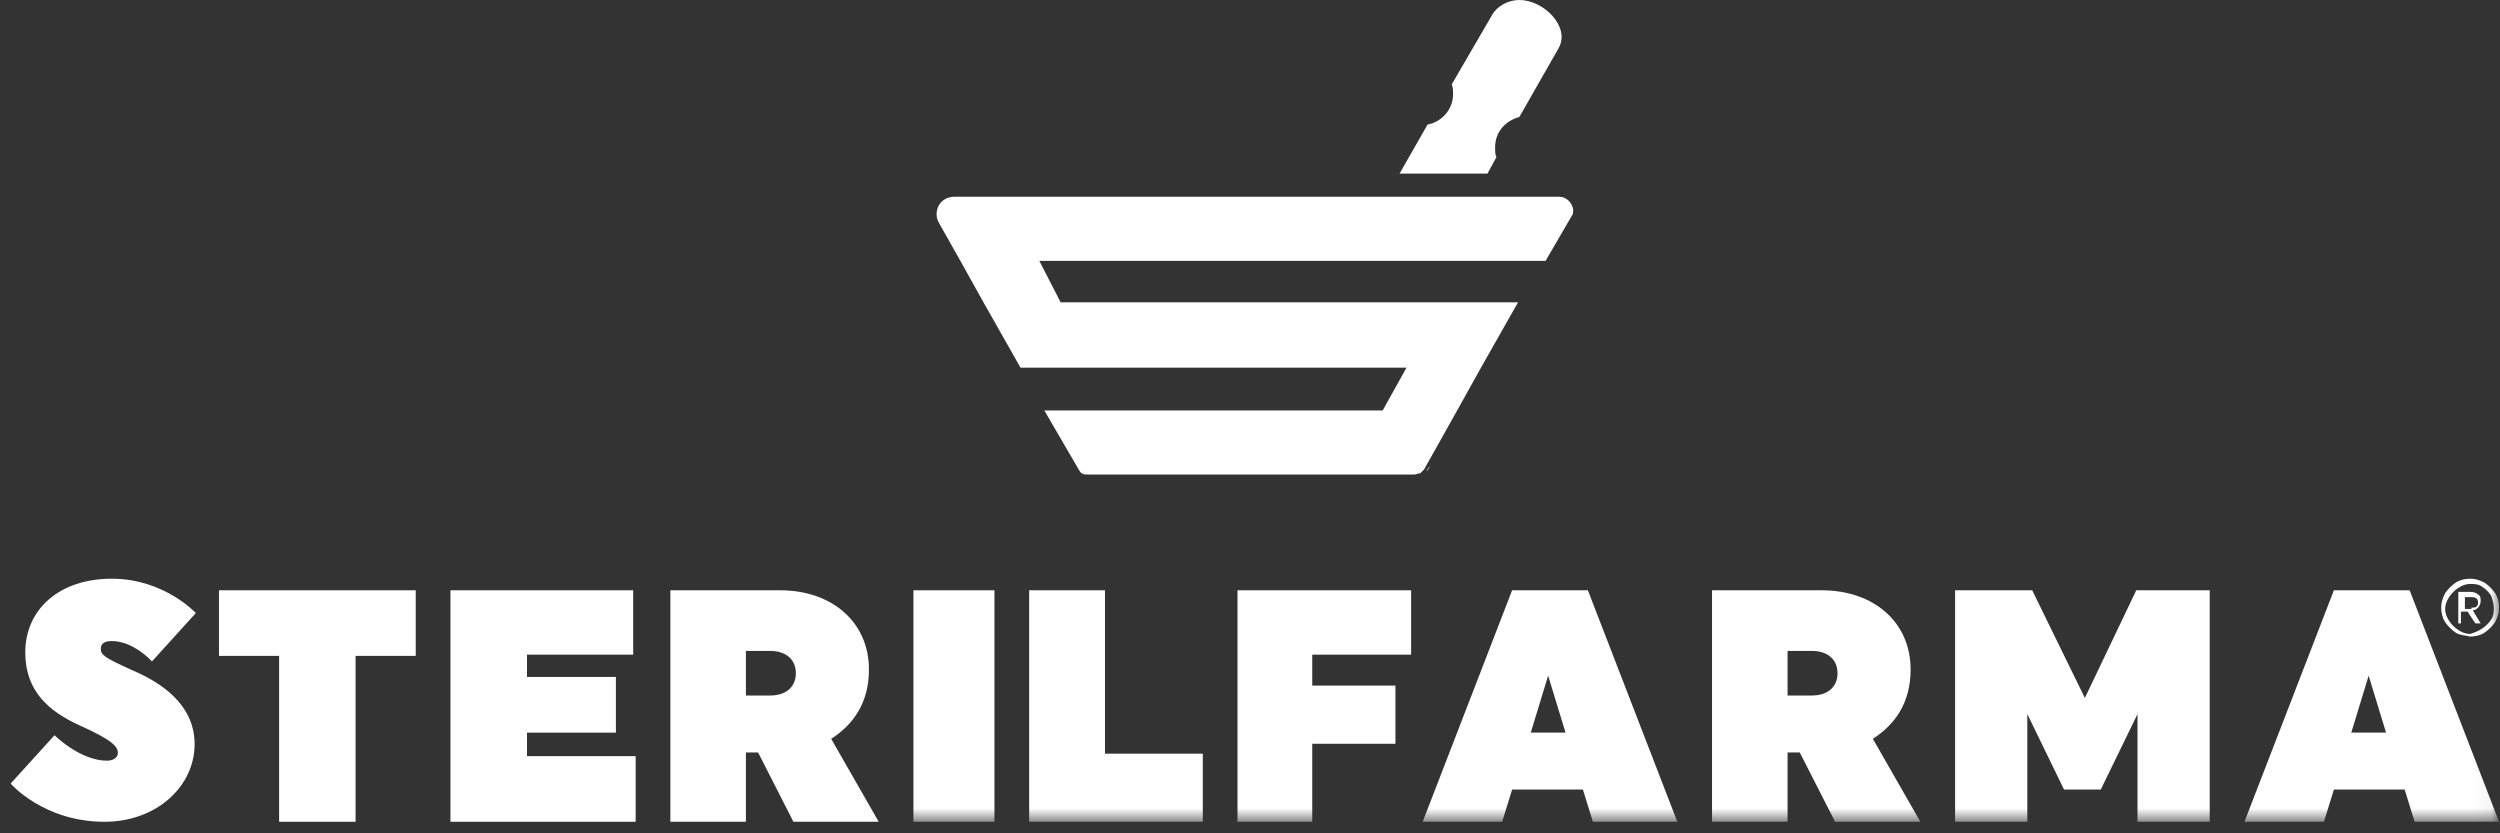 <?xml version="1.0" encoding="UTF-8"?>
<svg width="150px" height="50px" viewBox="0 0 150 50" version="1.1" xmlns="http://www.w3.org/2000/svg" xmlns:xlink="http://www.w3.org/1999/xlink">
    <rect x="0" y="0" width="150" height="50" fill="#333333" stroke="none"/>
    <!-- Generator: Sketch 52.6 (67491) - http://www.bohemiancoding.com/sketch -->
    <title>Group 24</title>
    <desc>Created with Sketch.</desc>
    <defs>
        <polygon id="path-1" points="0.639 49.306 149.944 49.306 149.944 0 0.639 0"></polygon>
    </defs>
    <g id="Desktop" stroke="none" stroke-width="1" fill="none" fill-rule="evenodd">
        <g id="Importa-dottori" transform="translate(-50, -57)">
            <g id="Group-24" transform="translate(50, 57)">
                <path d="M85.603,28.283 C85.603,28.178 85.708,28.072 85.814,27.967 L85.603,28.283 Z" id="Fill-1" fill="#FFFFFF"></path>
                <path d="M90.103,11.806 L85.743,11.806 L64.54,11.806 L60.179,11.806 L57.247,11.806 C56.646,11.806 56.194,12.258 56.194,12.861 C56.194,13.088 56.27,13.238 56.345,13.389 L57.623,15.652 L59.052,18.216 L61.232,22.062 L65.969,22.062 L67.698,22.062 L82.66,22.062 L84.389,22.062 L82.961,24.626 L81.908,24.626 L68.45,24.626 L67.397,24.626 L62.66,24.626 L64.766,28.246 C64.841,28.321 64.841,28.397 64.916,28.397 C64.991,28.472 65.142,28.472 65.292,28.472 L69.578,28.472 L80.555,28.472 L84.84,28.472 C84.991,28.472 85.066,28.397 85.216,28.397 L85.442,28.171 L87.472,24.551 L88.9,21.987 L91.081,18.14 L86.344,18.14 L83.637,18.14 L66.345,18.14 L63.638,18.14 L62.36,15.652 L65.743,15.652 L84.615,15.652 L87.998,15.652 L92.735,15.652 L94.314,12.937 C94.389,12.861 94.389,12.711 94.389,12.56 C94.314,12.107 93.938,11.806 93.562,11.806 L90.103,11.806 Z" id="Fill-3" fill="#FFFFFF"></path>
                <path d="M89.478,0.981 L87.107,5.057 C87.184,5.284 87.184,5.435 87.184,5.661 C87.184,6.567 86.496,7.322 85.654,7.473 L83.972,10.417 L84.66,10.417 L89.248,10.417 L89.783,9.435 C89.707,9.284 89.707,9.058 89.707,8.832 C89.707,7.926 90.319,7.246 91.16,7.02 L93.53,2.868 C94.218,1.585 92.613,0 91.16,0 C90.472,0 89.783,0.377 89.478,0.981 Z" id="Fill-5" fill="#FFFFFF"></path>
                <path d="M11.677,44.648 C11.677,47.168 9.411,49.306 6.268,49.306 C2.613,49.306 0.639,47.015 0.639,47.015 L3.27,44.114 C3.27,44.114 4.806,45.641 6.414,45.641 C6.852,45.641 7.072,45.412 7.072,45.183 C7.072,44.801 6.779,44.419 4.732,43.503 C2.905,42.663 1.516,41.441 1.516,39.151 C1.516,36.555 3.563,34.722 6.706,34.722 C9.849,34.722 11.75,36.784 11.75,36.784 L9.118,39.685 C9.118,39.685 8.022,38.463 6.706,38.463 C6.268,38.463 6.048,38.616 6.048,38.922 C6.048,39.303 6.268,39.456 7.949,40.22 C9.557,40.907 11.677,42.205 11.677,44.648" id="Fill-7" fill="#FFFFFF"></path>
                <polygon id="Fill-9" fill="#FFFFFF" points="21.335 39.353 21.335 49.306 16.748 49.306 16.748 39.353 13.139 39.353 13.139 35.417 24.944 35.417 24.944 39.353"></polygon>
                <polygon id="Fill-11" fill="#FFFFFF" points="27.028 49.306 27.028 35.417 37.991 35.417 37.991 39.279 31.62 39.279 31.62 40.616 36.954 40.616 36.954 43.958 31.62 43.958 31.62 45.369 38.139 45.369 38.139 49.306"></polygon>
                <path d="M44.754,39.13 L44.754,41.73 L46.216,41.73 C47.167,41.73 47.751,41.21 47.751,40.393 C47.751,39.576 47.167,39.056 46.216,39.056 L44.754,39.056 L44.754,39.13 Z M40.222,35.417 L46.801,35.417 C49.944,35.417 52.137,37.348 52.137,40.17 C52.137,42.101 51.26,43.438 49.871,44.329 L52.722,49.306 L47.605,49.306 L45.485,45.146 L44.754,45.146 L44.754,49.306 L40.222,49.306 L40.222,35.417 Z" id="Fill-13" fill="#FFFFFF"></path>
                <mask id="mask-2" fill="white">
                    <use xlink:href="#path-1"></use>
                </mask>
                <g id="Clip-16"></g>
                <polygon id="Fill-15" fill="#FFFFFF" mask="url(#mask-2)" points="54.806 49.306 59.667 49.306 59.667 35.417 54.806 35.417"></polygon>
                <polygon id="Fill-17" fill="#FFFFFF" mask="url(#mask-2)" points="61.75 49.306 61.75 35.417 66.298 35.417 66.298 45.221 72.167 45.221 72.167 49.306"></polygon>
                <polygon id="Fill-18" fill="#FFFFFF" mask="url(#mask-2)" points="78.735 44.626 78.735 49.306 74.25 49.306 74.25 35.417 84.667 35.417 84.667 39.279 78.735 39.279 78.735 41.136 83.726 41.136 83.726 44.626"></polygon>
                <path d="M91.845,43.958 L93.932,43.958 L92.888,40.541 L91.845,43.958 Z M100.639,49.306 L95.571,49.306 L94.975,47.374 L90.727,47.374 L90.131,49.306 L85.361,49.306 L90.727,35.417 L95.273,35.417 L100.639,49.306 Z" id="Fill-19" fill="#FFFFFF" mask="url(#mask-2)"></path>
                <path d="M107.254,39.13 L107.254,41.73 L108.716,41.73 C109.667,41.73 110.251,41.21 110.251,40.393 C110.251,39.576 109.667,39.056 108.716,39.056 L107.254,39.056 L107.254,39.13 Z M102.722,35.417 L109.301,35.417 C112.444,35.417 114.637,37.348 114.637,40.17 C114.637,42.101 113.76,43.438 112.371,44.329 L115.222,49.306 L110.105,49.306 L107.985,45.146 L107.254,45.146 L107.254,49.306 L102.722,49.306 L102.722,35.417 Z" id="Fill-20" fill="#FFFFFF" mask="url(#mask-2)"></path>
                <polygon id="Fill-21" fill="#FFFFFF" mask="url(#mask-2)" points="121.639 42.844 121.639 49.306 117.306 49.306 117.306 35.417 121.933 35.417 125.091 41.878 128.176 35.417 132.583 35.417 132.583 49.306 128.25 49.306 128.25 42.844 126.046 47.374 123.843 47.374"></polygon>
                <path d="M141.076,43.958 L143.163,43.958 L142.119,40.541 L141.076,43.958 Z M149.944,49.306 L144.877,49.306 L144.28,47.374 L140.033,47.374 L139.436,49.306 L134.667,49.306 L140.033,35.417 L144.579,35.417 L149.944,49.306 Z" id="Fill-22" fill="#FFFFFF" mask="url(#mask-2)"></path>
                <path d="M148.287,36.458 C148.445,36.458 148.524,36.458 148.603,36.379 C148.682,36.301 148.682,36.222 148.682,36.143 C148.682,35.906 148.524,35.827 148.287,35.827 L147.893,35.827 L147.893,36.537 L148.287,36.537 L148.287,36.458 Z M147.498,35.511 L148.208,35.511 C148.445,35.511 148.603,35.59 148.682,35.669 C148.84,35.748 148.84,35.906 148.84,36.064 C148.84,36.222 148.761,36.379 148.682,36.458 C148.603,36.537 148.524,36.616 148.366,36.616 L148.84,37.405 L148.524,37.405 L148.051,36.695 L147.656,36.695 L147.656,37.405 L147.498,37.405 L147.498,35.511 Z M148.919,37.721 C149.155,37.563 149.313,37.405 149.471,37.169 C149.629,36.932 149.629,36.695 149.629,36.458 C149.629,36.222 149.55,35.985 149.471,35.748 C149.313,35.511 149.155,35.354 148.919,35.196 C148.682,35.038 148.445,35.038 148.208,35.038 C147.972,35.038 147.735,35.117 147.498,35.275 C147.261,35.432 147.104,35.59 146.946,35.827 C146.788,36.064 146.709,36.301 146.709,36.537 C146.709,36.774 146.788,37.011 146.946,37.247 C147.104,37.484 147.261,37.642 147.498,37.8 C147.735,37.958 147.972,38.037 148.208,38.037 C148.445,37.958 148.682,37.879 148.919,37.721 Z M147.34,37.958 C147.104,37.8 146.867,37.563 146.709,37.326 C146.551,37.09 146.472,36.774 146.472,36.458 C146.472,36.143 146.551,35.906 146.709,35.59 C146.867,35.354 147.104,35.117 147.34,34.959 C147.577,34.801 147.893,34.722 148.208,34.722 C148.524,34.722 148.761,34.801 149.076,34.959 C149.313,35.117 149.55,35.354 149.708,35.59 C149.866,35.827 149.944,36.143 149.944,36.458 C149.944,36.774 149.866,37.011 149.708,37.326 C149.55,37.563 149.313,37.8 149.076,37.958 C148.84,38.116 148.524,38.194 148.208,38.194 C147.893,38.116 147.577,38.116 147.34,37.958 Z" id="Fill-23" fill="#FFFFFF" mask="url(#mask-2)"></path>
            </g>
        </g>
    </g>
</svg>
